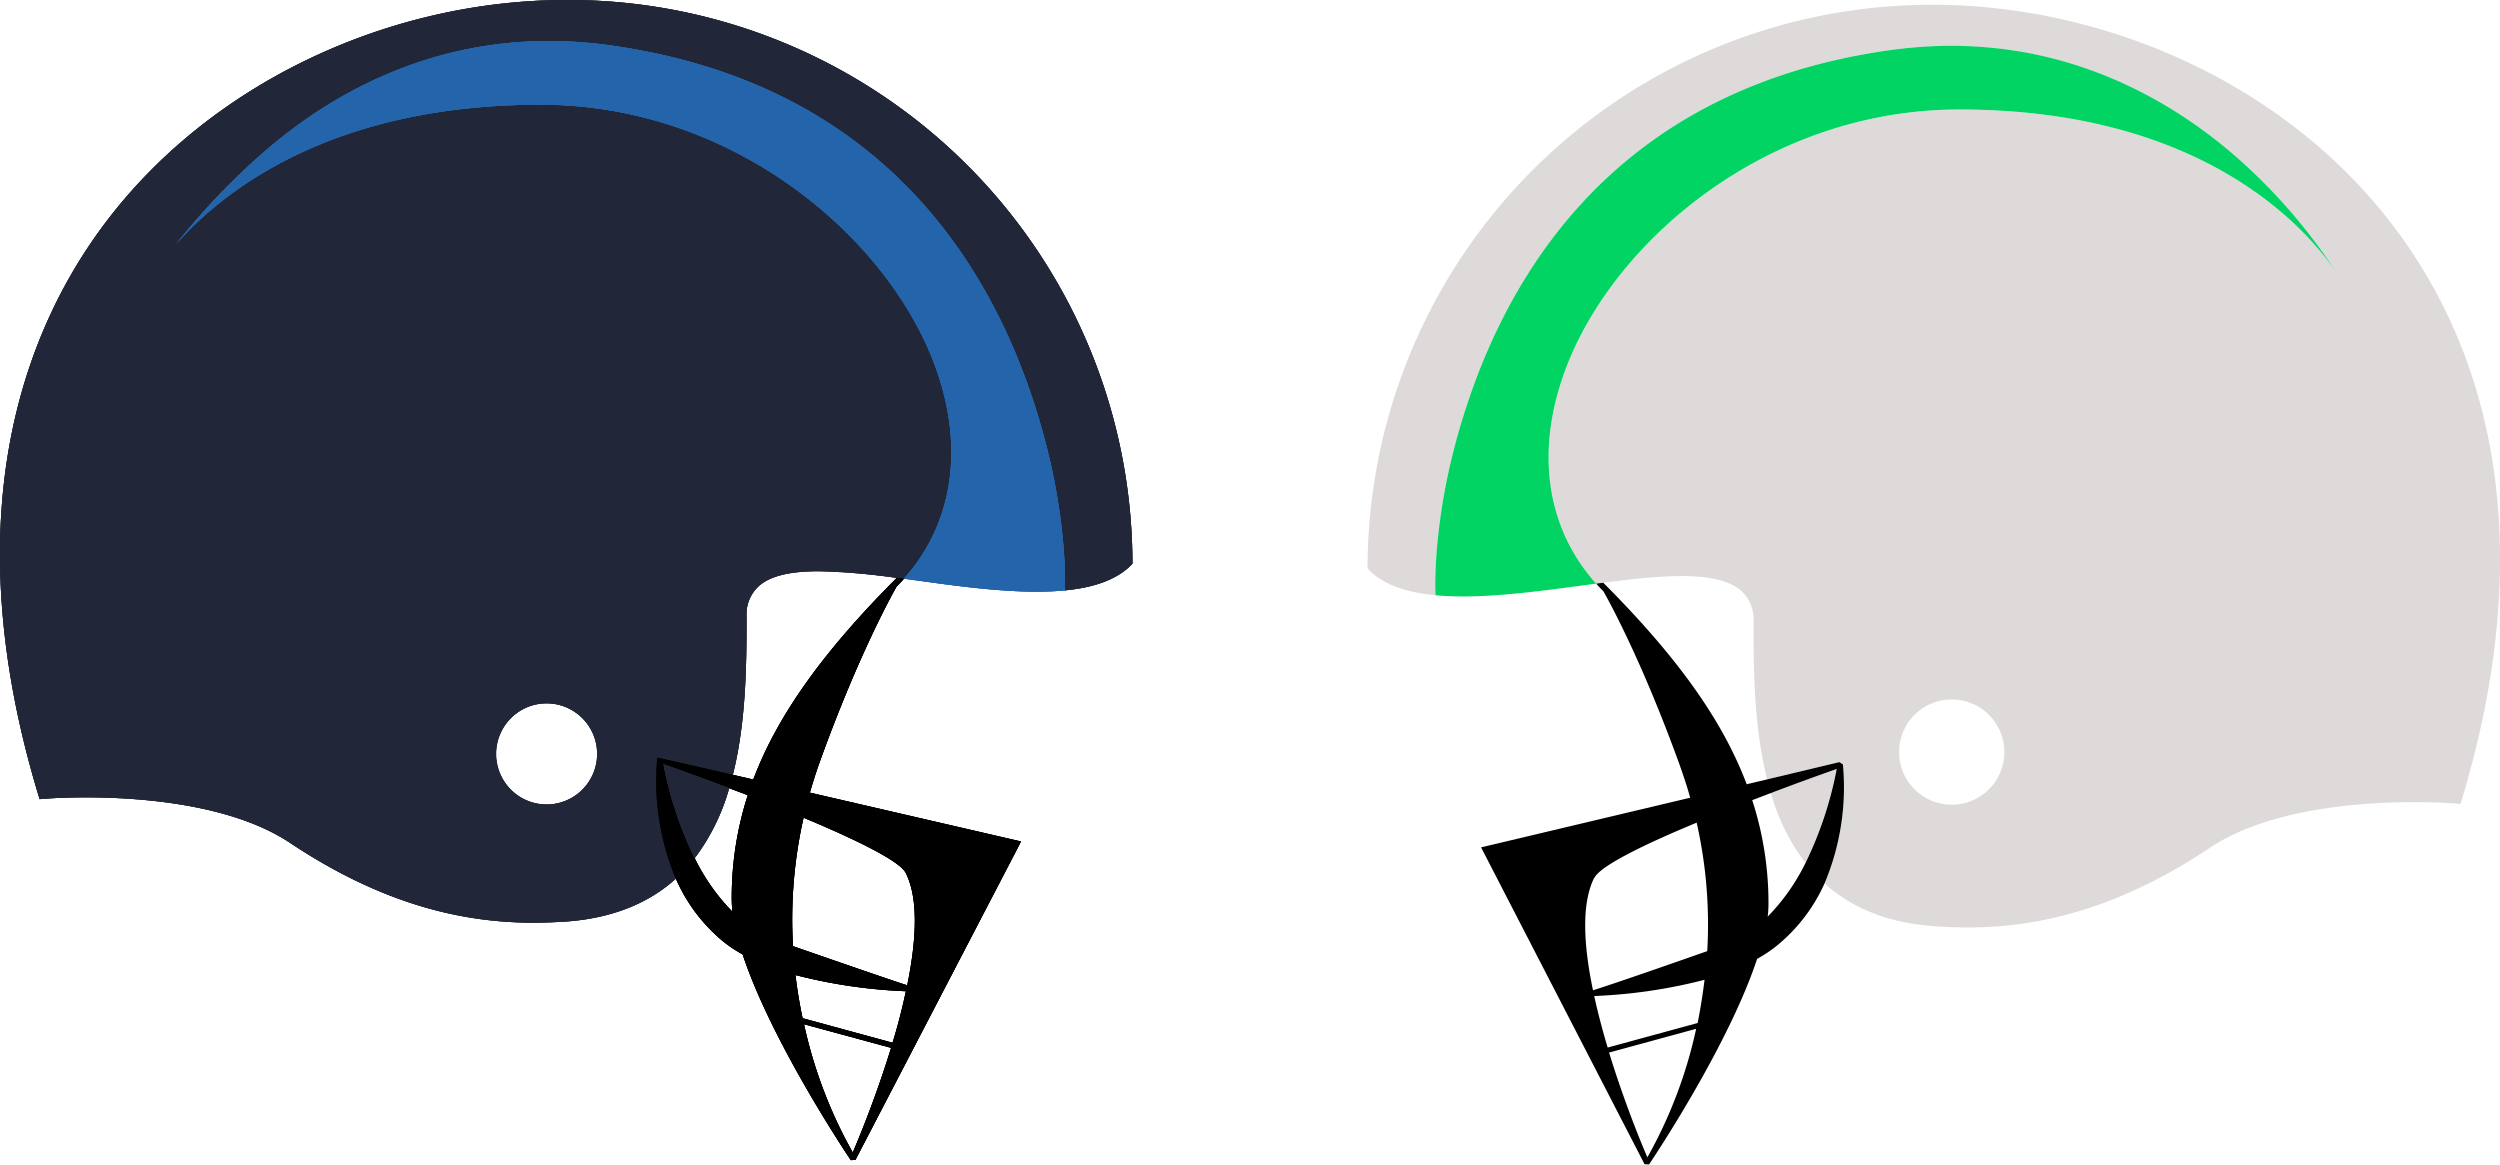 <svg id="Layer_6" data-name="Layer 6" xmlns="http://www.w3.org/2000/svg" viewBox="0 0 453.2 211.19"><defs><style>.cls-1,.cls-4,.cls-7{fill:none;}.cls-2{fill:#212738;}.cls-3{fill:#2364aa;}.cls-4{stroke:#000;}.cls-4,.cls-7{stroke-linecap:round;stroke-linejoin:round;stroke-width:0;}.cls-5{fill:#dedad9;}.cls-6{fill:#02d463;}.cls-7{stroke:#dedad9;}</style></defs><path class="cls-1" d="M99.33,146.08a9.17,9.17,0,1,1,9.16-9.17A9.17,9.17,0,0,1,99.33,146.08Z" transform="translate(-0.25 -0.25)"/><path class="cls-1" d="M99.33,146.08a9.17,9.17,0,1,1,9.16-9.17A9.17,9.17,0,0,1,99.33,146.08Z" transform="translate(-0.25 -0.25)"/><path class="cls-1" d="M99.33,146.08a9.17,9.17,0,1,0-9.16-9.17A9.17,9.17,0,0,0,99.33,146.08Z" transform="translate(-0.25 -0.25)"/><path class="cls-2" d="M96.84,167.51c-15,0-29.41-4.73-44-14.46-10.77-7.18-27.8-8.25-37-8.25-3.71,0-6.85.17-8.41.32C-8.4,93.5,4.89,60.19,18.83,41.33,37.56,16,69.8.25,103,.25A102.24,102.24,0,0,1,205.54,102.44c-2.55,2.71-6.57,4.29-12.29,4.84.13-.16.47-11.74-3.41-26.63-7.53-28.92-27.33-64.92-78.92-72.17a80.15,80.15,0,0,0-11.18-.79c-23.23,0-40.51,10.6-50.93,19.5A126.28,126.28,0,0,0,32.09,44.6C40.39,35.12,60,19.23,98.27,19.23c34.08,0,61.35,22.8,70.68,45.32,6.34,15.31,4.58,30.12-4.84,40.63l-1.28-.16a116,116,0,0,0-14.21-1.21c-5.21,0-8.74.87-10.78,2.66a6.91,6.91,0,0,0-2.26,5.47c0,8,0,18.93-2.48,28.77l-13.69-3.17a45.85,45.85,0,0,0,3.35,22c-5,4.56-11.72,7.18-19.86,7.77C100.8,167.44,98.82,167.51,96.84,167.51Zm2.49-39.76a9.17,9.17,0,1,0,9.16,9.16A9.17,9.17,0,0,0,99.33,127.75Z" transform="translate(-0.25 -0.25)"/><path class="cls-2" d="M96.84,167.51c-15,0-29.41-4.73-44-14.46-10.77-7.18-27.8-8.26-37-8.26-3.71,0-6.85.18-8.41.33C-8.4,93.5,4.89,60.19,18.83,41.33,37.56,16,69.8.25,103,.25A102.24,102.24,0,0,1,205.54,102.44c-2.55,2.71-6.57,4.29-12.29,4.84.13-.16.47-11.72-3.41-26.63-7.53-28.92-27.33-64.92-78.92-72.17a80.15,80.15,0,0,0-11.18-.79c-23.23,0-40.51,10.6-50.93,19.5A126.28,126.28,0,0,0,32.09,44.6C40.39,35.12,60,19.23,98.27,19.23c34.08,0,61.35,22.8,70.68,45.32,6.34,15.31,4.58,30.12-4.84,40.63l-1.28-.16a116,116,0,0,0-14.21-1.21c-5.21,0-8.74.87-10.78,2.66a6.91,6.91,0,0,0-2.26,5.47c0,8,0,18.93-2.48,28.77l-13.69-3.17a45.83,45.83,0,0,0,3.35,22c-5,4.56-11.73,7.18-19.86,7.77C100.8,167.44,98.82,167.51,96.84,167.51Zm2.49-39.76a9.17,9.17,0,1,0,9.16,9.16A9.17,9.17,0,0,0,99.33,127.75Z" transform="translate(-0.25 -0.25)"/><path class="cls-2" d="M103,.25C46.41.25-22.33,48.09,7.44,145.12c4.15-.4,30.63-1.92,45.4,7.93C73,166.47,89.4,168.28,102.9,167.28c8.76-.64,15.17-3.53,19.86-7.77a46,46,0,0,1-3.35-22l13.69,3.17c2.47-9.8,2.48-20.52,2.48-28.77a6.91,6.91,0,0,1,2.26-5.47c4.24-3.72,14.07-2.87,25-1.45l1.28.16C173.55,94.64,175.33,80,169,64.55,159.62,42,132.35,19.23,98.27,19.23c-38.32,0-57.94,16-66.18,25.37A125.37,125.37,0,0,1,48.81,27.19C61.39,16.44,82.39,4.46,110.92,8.48c51.58,7.25,71.39,43.25,78.92,72.17,3.91,15,3.51,26.51,3.41,26.63,5.18-.5,9.52-1.9,12.29-4.84A102.23,102.23,0,0,0,103,.25Zm-3.63,127.5a9.17,9.17,0,1,1-9.16,9.16A9.17,9.17,0,0,1,99.33,127.75Z" transform="translate(-0.25 -0.25)"/><path class="cls-3" d="M188.18,107.51c-6.73,0-14.47-1-21.31-2l-2.76-.37c9.41-10.51,11.18-25.32,4.84-40.63C159.62,42,132.35,19.23,98.27,19.23,60,19.23,40.39,35.13,32.09,44.6A125.64,125.64,0,0,1,48.81,27.19c10.41-8.9,27.7-19.51,50.93-19.51a80.17,80.17,0,0,1,11.18.8c51.59,7.25,71.39,43.25,78.92,72.17,3.89,14.9,3.55,26.47,3.41,26.63C191.71,107.43,190,107.51,188.18,107.51Z" transform="translate(-0.25 -0.25)"/><path class="cls-3" d="M188.18,107.51c-6.72,0-14.47-1-21.31-2l-2.76-.37c9.42-10.51,11.18-25.32,4.84-40.63C159.62,42,132.35,19.23,98.27,19.23,60,19.23,40.39,35.13,32.09,44.6A125.08,125.08,0,0,1,48.81,27.19c10.41-8.9,27.7-19.51,50.93-19.51a80.17,80.17,0,0,1,11.18.8c51.59,7.25,71.39,43.25,78.92,72.17,3.89,14.91,3.55,26.47,3.41,26.63-1.54.15-3.25.23-5.07.23Z" transform="translate(-0.25 -0.25)"/><path class="cls-3" d="M189.84,80.65c-7.53-28.92-27.34-64.92-78.92-72.17-28.53-4-49.53,8-62.11,18.71A125.37,125.37,0,0,0,32.09,44.6C40.33,35.19,60,19.23,98.27,19.23c34.08,0,61.35,22.8,70.68,45.32,6.38,15.41,4.6,30.09-4.84,40.63l2.76.37c8.94,1.2,18.6,2.49,26.38,1.73C193.35,107.16,193.75,95.66,189.84,80.65Z" transform="translate(-0.25 -0.25)"/><path class="cls-1" d="M164.71,178.87c-1.6-.5-6.5-2.15-20.71-7.1a84,84,0,0,1,1.92-23.29c11.34,4.74,17.57,8.12,18.53,10,2.1,4.14,2.19,11,.26,20.36Z" transform="translate(-0.25 -0.25)"/><path class="cls-1" d="M164.71,178.87c-1.6-.5-6.49-2.14-20.71-7.1a84,84,0,0,1,1.92-23.29c11.34,4.74,17.57,8.12,18.53,10,2.1,4.14,2.19,11,.26,20.36Z" transform="translate(-0.25 -0.25)"/><path class="cls-1" d="M145.92,148.48A83.61,83.61,0,0,0,144,171.77c14.23,5,19.09,6.59,20.71,7.1,1.64-8,2.12-15.65-.26-20.36C163.34,156.3,155.24,152.38,145.92,148.48Z" transform="translate(-0.25 -0.25)"/><path class="cls-1" d="M133,165.57a37,37,0,0,1-6.87-9.76,38.37,38.37,0,0,0,6.26-12.68l3.38,1.29a60.37,60.37,0,0,0-2.91,18.86,21.4,21.4,0,0,0,.14,2.29Z" transform="translate(-0.25 -0.25)"/><path class="cls-1" d="M133,165.57a37.2,37.2,0,0,1-6.87-9.76,38.37,38.37,0,0,0,6.26-12.68l3.38,1.29a60.37,60.37,0,0,0-2.91,18.86,21.4,21.4,0,0,0,.14,2.29Z" transform="translate(-0.25 -0.25)"/><path class="cls-1" d="M133,165.57a20.51,20.51,0,0,1-.14-2.29,60.31,60.31,0,0,1,2.91-18.86l-3.38-1.29a38.27,38.27,0,0,1-6.26,12.68A37.4,37.4,0,0,0,133,165.57Z" transform="translate(-0.25 -0.25)"/><path class="cls-1" d="M145.74,184.83c-.54-2.55-1-5.18-1.29-7.83a96,96,0,0,0,20,2.94c-.65,3-1.48,6.13-2.44,9.34h0Z" transform="translate(-0.25 -0.25)"/><path class="cls-1" d="M145.74,184.83c-.54-2.56-1-5.19-1.29-7.83a95.93,95.93,0,0,0,20,2.94c-.66,3-1.48,6.14-2.44,9.34h0Z" transform="translate(-0.25 -0.25)"/><path class="cls-1" d="M144.45,177c.33,2.74.77,5.36,1.29,7.83l16.31,4.45c.91-3,1.75-6.21,2.44-9.34A94.83,94.83,0,0,1,144.45,177Z" transform="translate(-0.25 -0.25)"/><path class="cls-1" d="M146,185.92a83.31,83.31,0,0,0,8.85,23.27,201.08,201.08,0,0,0,6.94-19Z" transform="translate(-0.25 -0.25)"/><path d="M154.47,210.55a1.15,1.15,0,0,0-.13-.2c-2.39-3.59-14.58-22.28-19.47-37.1a24.26,24.26,0,0,1-3.62-2.42,30.6,30.6,0,0,1-8.49-11.32,45.89,45.89,0,0,1-3.36-21.92l13.7,3.12,3.7.85c4.35-11.53,12.62-23.14,26-36.54l1.28.16c-.43.49-.85.95-1.3,1.38-1.13,2-7.11,12.89-13.88,31.64-.66,1.82-1.28,3.75-1.85,5.74l38.26,8.85-.36.72L155.39,210.4l0,.11-.86.05ZM146,185.92a84,84,0,0,0,8.85,23.27,199.86,199.86,0,0,0,6.94-19ZM144.45,177c.32,2.64.76,5.28,1.29,7.83l16.31,4.45c1-3.21,1.78-6.35,2.44-9.34A94.8,94.8,0,0,1,144.45,177Zm1.47-28.52A84,84,0,0,0,144,171.77c14.21,4.95,19.1,6.59,20.71,7.1,1.92-9.37,1.83-16.22-.26-20.36C163.49,156.6,157.26,153.23,145.92,148.48Zm-25.39-9.7a67.48,67.48,0,0,0,5.64,17,37.2,37.2,0,0,0,6.87,9.76,21.24,21.24,0,0,1-.14-2.29,60.08,60.08,0,0,1,2.91-18.86l-3.38-1.29C128.15,141.51,123.92,140,120.53,138.78Z" transform="translate(-0.25 -0.25)"/><path d="M154.47,210.54l-.13-.19c-1.48-2.22-14.42-21.79-19.47-37.1a24.26,24.26,0,0,1-3.62-2.42,30.71,30.71,0,0,1-8.49-11.32,45.7,45.7,0,0,1-3.35-21.92l13.69,3.12,3.7.85c4.35-11.53,12.62-23.14,26-36.54l1.28.16c-.43.5-.86.95-1.3,1.38-.68,1.21-6.88,12.25-13.88,31.64-.66,1.82-1.28,3.75-1.85,5.74l38.26,8.85-.36.72L155.39,210.4l0,.11-.86.05ZM146,185.92a84.1,84.1,0,0,0,8.85,23.27c1.2-2.82,4.29-10.32,6.94-19ZM144.45,177c.32,2.64.76,5.28,1.29,7.83l16.31,4.45c1-3.2,1.78-6.35,2.44-9.34A94.55,94.55,0,0,1,144.45,177Zm1.47-28.52A84,84,0,0,0,144,171.77c14.22,4.95,19.11,6.59,20.71,7.1,1.92-9.36,1.84-16.21-.26-20.36C163.49,156.6,157.26,153.22,145.92,148.48Zm-25.39-9.7a67.48,67.48,0,0,0,5.64,17,37.2,37.2,0,0,0,6.87,9.76,21.4,21.4,0,0,1-.14-2.29,60.08,60.08,0,0,1,2.91-18.86l-3.38-1.29C128.15,141.51,123.92,140,120.53,138.78Z" transform="translate(-0.25 -0.25)"/><path d="M147.08,143.94c.54-1.89,1.15-3.81,1.85-5.74,7.16-19.84,13.44-30.86,13.88-31.63h0c.46-.45.89-.91,1.3-1.38l-1.28-.16c-13.15,13.14-21.57,24.72-26,36.54l-3.7-.85-13.69-3.17a46,46,0,0,0,3.35,22,30.63,30.63,0,0,0,8.49,11.32,24,24,0,0,0,3.62,2.42c5,15,17.71,34.46,19.45,37.06l0,0a1.38,1.38,0,0,0,.14.21l.86-.05,0,0,0-.08L185,153.51l.36-.72Zm8.16,65.94-.05-.08Zm-.42-.69A83.31,83.31,0,0,1,146,185.92l15.79,4.31A201.08,201.08,0,0,1,154.82,209.19Zm7.23-19.91-16.31-4.45c-.52-2.47-1-5.09-1.29-7.83a94.83,94.83,0,0,0,20,2.94C163.8,183.07,163,186.24,162.05,189.28Zm2.66-10.41c-1.62-.51-6.48-2.14-20.71-7.1a83.61,83.61,0,0,1,1.92-23.29c9.32,3.9,17.42,7.82,18.53,10C166.83,163.22,166.35,170.88,164.71,178.87Zm-28.9-34.45a60.31,60.31,0,0,0-2.91,18.86,20.51,20.51,0,0,0,.14,2.29,37.4,37.4,0,0,1-6.87-9.76,67.71,67.71,0,0,1-5.64-17c3.1,1.08,7.31,2.61,11.9,4.35Z" transform="translate(-0.25 -0.25)"/><path class="cls-4" d="M155.24,209.88l-.05-.08" transform="translate(-0.25 -0.25)"/><path class="cls-4" d="M154.42,210.48a.51.51,0,0,0-.08-.13" transform="translate(-0.25 -0.25)"/><path class="cls-2" d="M126.17,155.81a67.6,67.6,0,0,1-5.64-17c3.38,1.17,7.6,2.72,11.9,4.35a38.17,38.17,0,0,1-6.26,12.68Z" transform="translate(-0.25 -0.25)"/><path class="cls-2" d="M126.17,155.81a67.6,67.6,0,0,1-5.64-17c3.39,1.18,7.62,2.72,11.9,4.35a38.17,38.17,0,0,1-6.26,12.68Z" transform="translate(-0.25 -0.25)"/><path class="cls-2" d="M126.17,155.81a38.27,38.27,0,0,0,6.26-12.68c-4.59-1.74-8.8-3.27-11.9-4.35A67.71,67.71,0,0,0,126.17,155.81Z" transform="translate(-0.25 -0.25)"/><path class="cls-5" d="M425.55,52.53s-.05-.08-.07-.13Zm-1.64-2.69c-5.29-7.9-24-29.74-68.48-29.74-34.08,0-61.35,22.8-70.68,45.32-6.38,15.41-4.6,30.09,4.84,40.63l1.28-.16c10.92-1.42,20.75-2.27,25,1.45a6.91,6.91,0,0,1,2.26,5.47c0,8.24,0,18.94,2.47,28.73l13.1-3.13.1.45v0l.5-.07A44.83,44.83,0,0,1,331,160.4c4.69,4.23,11.09,7.11,19.83,7.75,13.5,1,29.94-.81,50.06-14.23,14.77-9.85,41.25-8.33,45.4-7.93C476,49,407.29,1.12,350.74,1.12A102.23,102.23,0,0,0,248.16,103.31c2.78,3,7.14,4.35,12.34,4.85-.1-.13-.55-11.63,3.36-26.64C271.39,52.6,291.2,16.6,342.78,9.35c28.53-4,49.53,8,62.11,18.71A101,101,0,0,1,423.91,49.84Zm-79.39,86.75a9.54,9.54,0,1,1,9.54,9.54A9.55,9.55,0,0,1,344.52,136.59Z" transform="translate(-0.25 -0.25)"/><path class="cls-6" d="M263.86,81.52c-3.91,15-3.46,26.51-3.36,26.64,7.78.74,17.41-.55,26.33-1.74l2.76-.37c-9.44-10.54-11.22-25.22-4.84-40.63,9.33-22.52,36.6-45.32,70.68-45.32,44.52,0,63.19,21.84,68.48,29.74a101,101,0,0,0-19-21.78C392.31,17.31,371.31,5.33,342.78,9.35,291.2,16.6,271.39,52.6,263.86,81.52Z" transform="translate(-0.25 -0.25)"/><path class="cls-1" d="M309.7,172.64a83.61,83.61,0,0,0-1.92-23.29c-9.32,3.9-17.42,7.82-18.53,10-2.38,4.71-1.9,12.37-.26,20.36C290.61,179.23,295.47,177.6,309.7,172.64Z" transform="translate(-0.25 -0.25)"/><path class="cls-1" d="M291.94,191.1a201.08,201.08,0,0,0,6.94,19,83.31,83.31,0,0,0,8.85-23.27Z" transform="translate(-0.25 -0.25)"/><path class="cls-1" d="M289.21,180.81c.69,3.13,1.53,6.3,2.44,9.34L308,185.7c.52-2.47,1-5.09,1.29-7.83A94.83,94.83,0,0,1,289.21,180.81Z" transform="translate(-0.25 -0.25)"/><path class="cls-1" d="M327.53,156.68A38.27,38.27,0,0,1,321.27,144l-3.38,1.29a60.31,60.31,0,0,1,2.91,18.86,20.51,20.51,0,0,1-.14,2.29A37.4,37.4,0,0,0,327.53,156.68Z" transform="translate(-0.25 -0.25)"/><path class="cls-4" d="M298.51,210.67l-.05.08" transform="translate(-0.25 -0.25)"/><path class="cls-4" d="M299.36,211.22a.51.51,0,0,0-.08.13" transform="translate(-0.25 -0.25)"/><path class="cls-5" d="M333.17,139.65c-3.1,1.08-7.31,2.61-11.9,4.35a38.27,38.27,0,0,0,6.26,12.68A67.71,67.71,0,0,0,333.17,139.65Z" transform="translate(-0.25 -0.25)"/><path d="M333.69,138.41l-13.1,3.13-3.7.88c-4.45-11.81-12.87-23.39-26-36.53l-1.28.16c.41.47.84.93,1.3,1.38h0c.44.77,6.72,11.79,13.88,31.63.7,2,1.33,3.89,1.86,5.8l-37.91,9,29.59,57.35,0,.08,0,0,.86.05a1.38,1.38,0,0,0,.14-.21l0,0c1.74-2.6,14.49-22,19.45-37.06a24,24,0,0,0,3.62-2.42A30.85,30.85,0,0,0,331,160.4a44.83,44.83,0,0,0,3.33-21.57Zm-35.18,72.26-.05.08Zm.37-.61a201.08,201.08,0,0,1-6.94-19l15.79-4.31A83.31,83.31,0,0,1,298.88,210.06ZM308,185.7l-16.31,4.45c-.91-3-1.75-6.21-2.44-9.34a94.83,94.83,0,0,0,20-2.94C308.92,180.61,308.48,183.23,308,185.7Zm-18.71-26.32c1.11-2.21,9.21-6.13,18.53-10a83.61,83.61,0,0,1,1.92,23.29c-14.23,5-19.09,6.59-20.71,7.1C287.35,171.75,286.87,164.09,289.25,159.38Zm28.64-14.09,3.38-1.29c4.59-1.74,8.8-3.27,11.9-4.35a67.71,67.71,0,0,1-5.64,17,37.4,37.4,0,0,1-6.87,9.76,20.51,20.51,0,0,0,.14-2.29A60.31,60.31,0,0,0,317.89,145.29Z" transform="translate(-0.25 -0.25)"/><path class="cls-7" d="M425.48,52.4l.07.13" transform="translate(-0.25 -0.25)"/></svg>